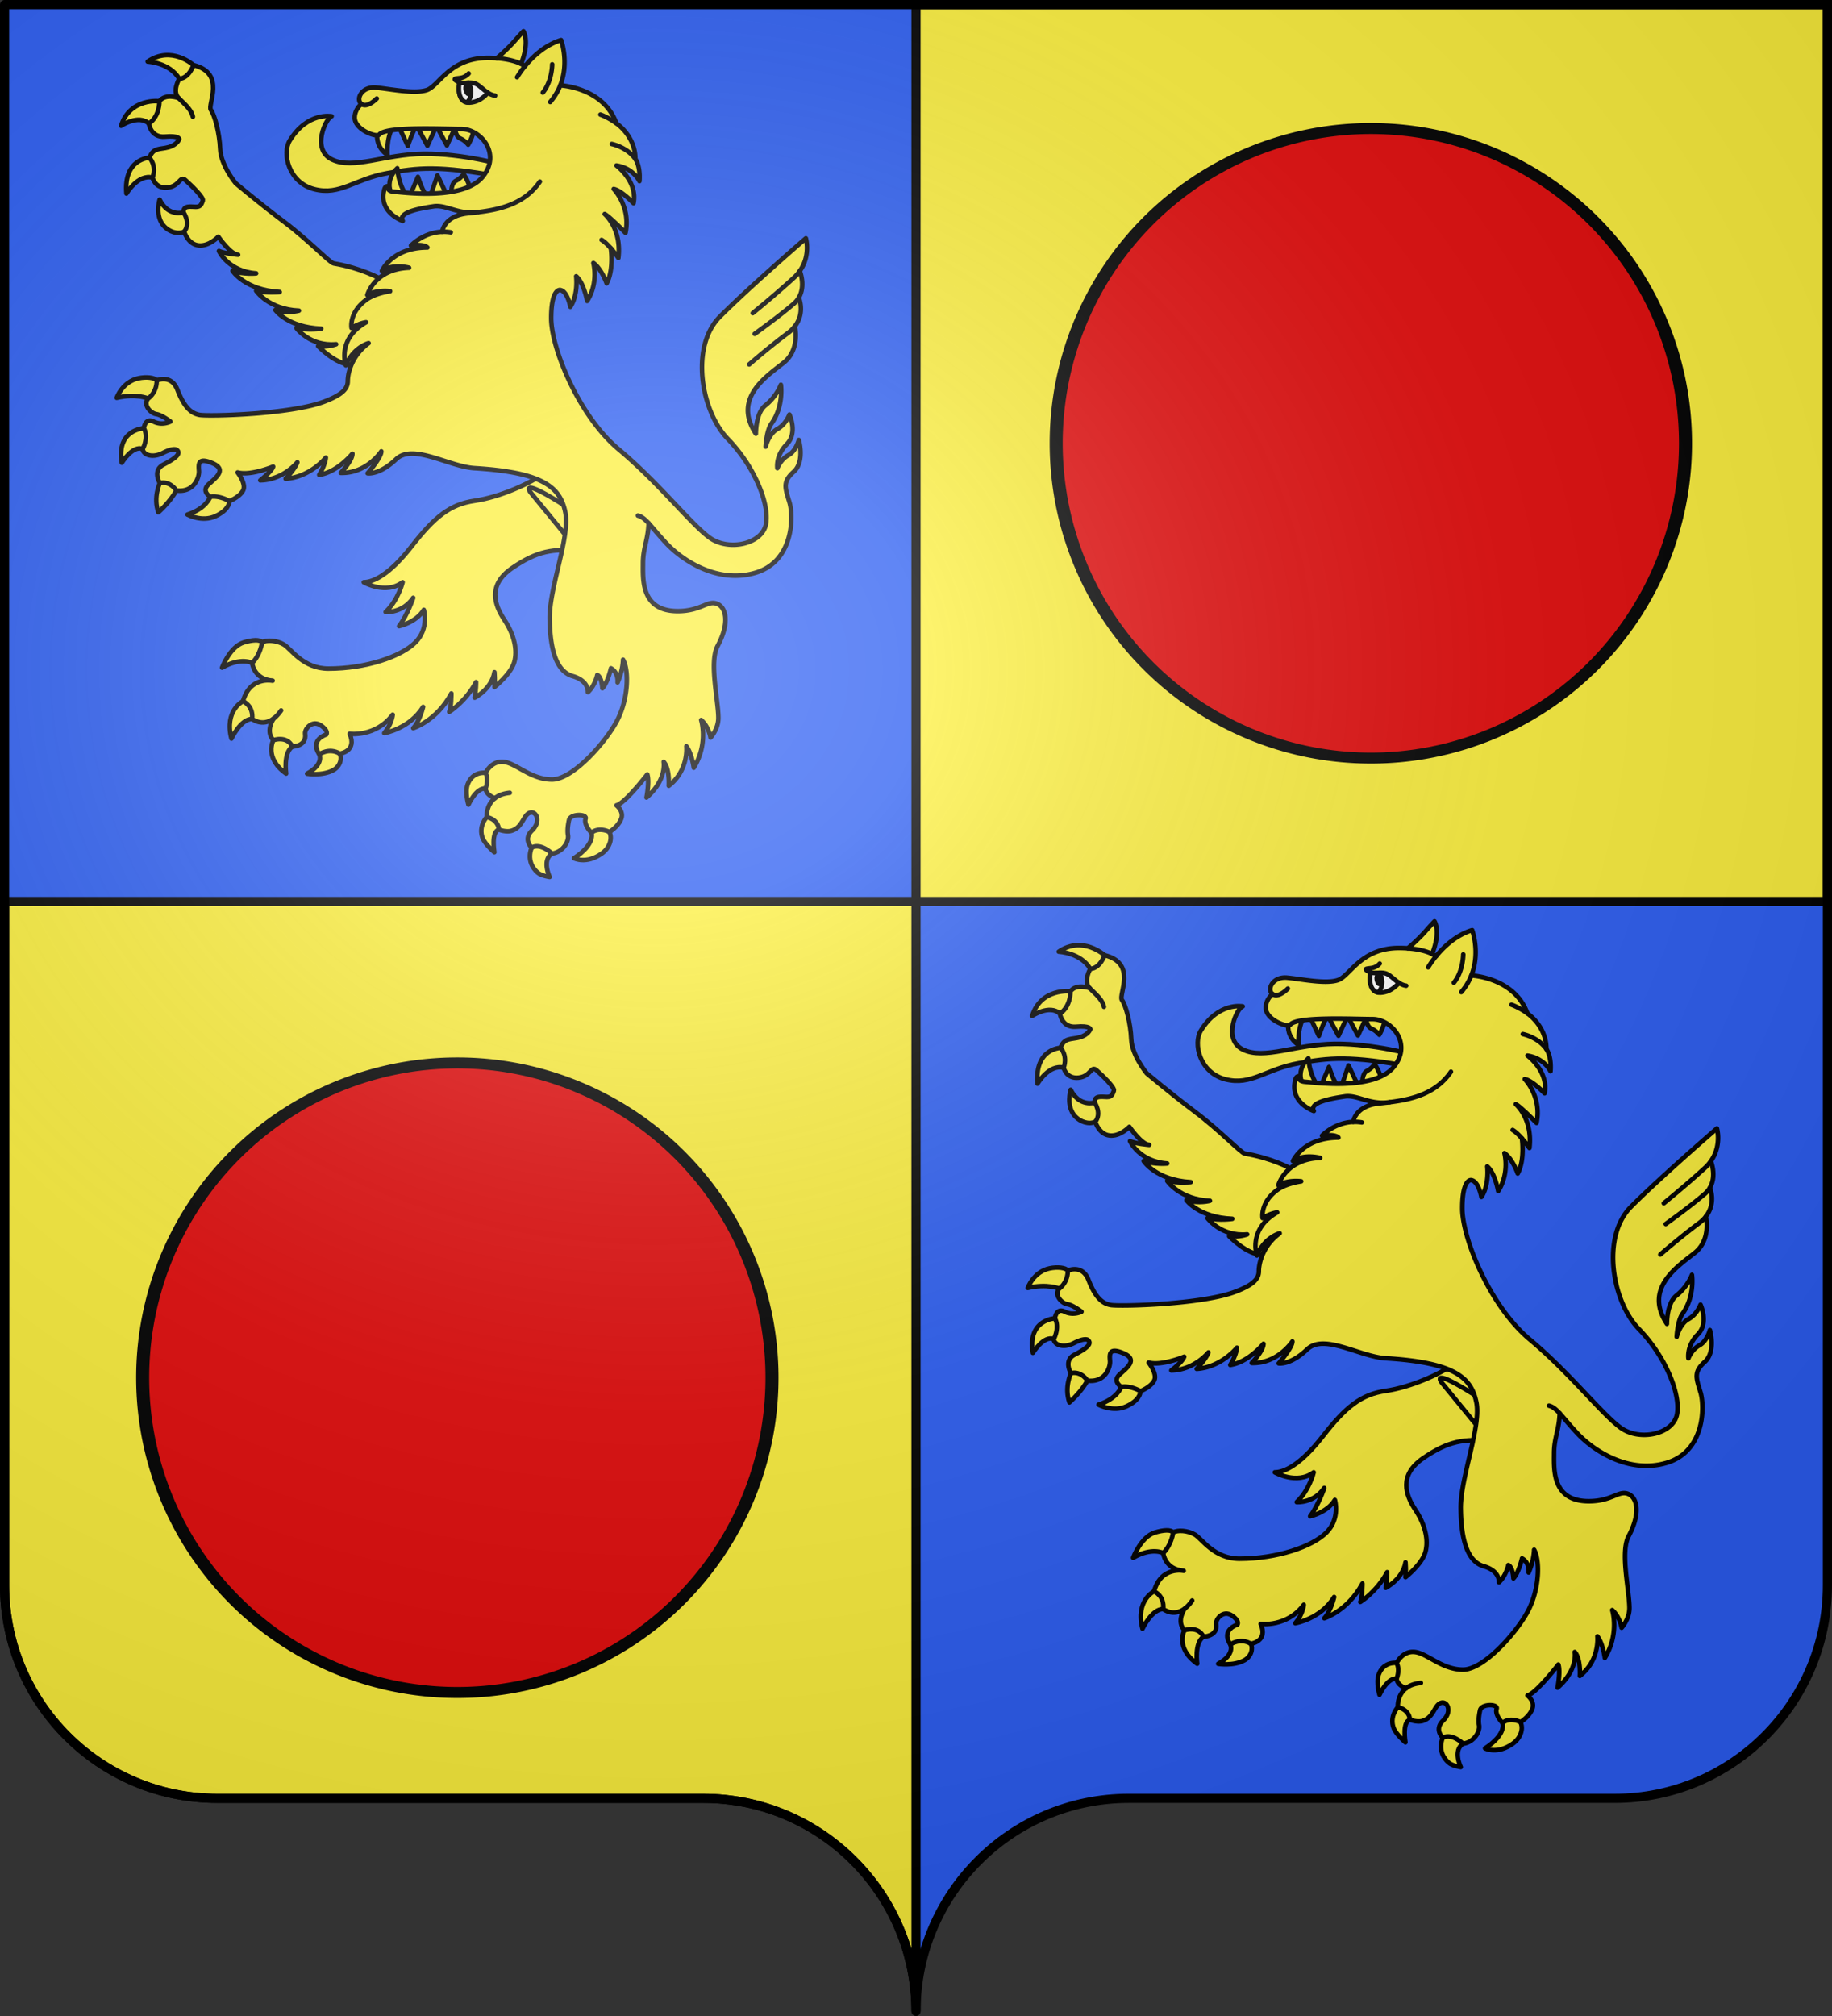 <svg xmlns="http://www.w3.org/2000/svg" xmlns:xlink="http://www.w3.org/1999/xlink" width="600" height="660" version="1.0"><rect width="100%" height="100%" fill="#333333" stroke="none"/><desc>Flag of Canton of Valais (Wallis)</desc><defs><radialGradient xlink:href="#a" id="c" cx="285.186" cy="200.448" r="300" fx="285.186" fy="200.448" gradientTransform="matrix(1.551 0 0 1.35 -227.894 -51.264)" gradientUnits="userSpaceOnUse"/><linearGradient id="a"><stop offset="0" style="stop-color:white;stop-opacity:.314"/><stop offset=".19" style="stop-color:white;stop-opacity:.251"/><stop offset=".6" style="stop-color:#6b6b6b;stop-opacity:.125"/><stop offset="1" style="stop-color:black;stop-opacity:.125"/></linearGradient></defs><g style="opacity:1;display:inline"><path d="M300 658.5c0-38.504 31.203-69.754 69.65-69.754h159.2c38.447 0 69.65-31.25 69.65-69.753V1.5H1.5v517.493c0 38.504 31.203 69.753 69.65 69.753h159.2c38.447 0 69.65 31.25 69.65 69.754" style="fill:#2b5df2;fill-opacity:1;fill-rule:nonzero;stroke:none;stroke-width:3;stroke-linecap:round;stroke-linejoin:round;stroke-miterlimit:4;stroke-dasharray:none;stroke-dashoffset:0;stroke-opacity:1;display:inline"/><path d="M598.5 1.5v293.625H300V1.5zM300 295.125V658.5c0-38.504-31.21-69.75-69.656-69.75H71.156C32.71 588.75 1.5 557.504 1.5 519V295.125z" style="opacity:1;fill:#fcef3c;fill-opacity:1;fill-rule:nonzero;stroke:#000;stroke-width:3;stroke-linecap:butt;stroke-linejoin:miter;marker:none;marker-start:none;marker-mid:none;marker-end:none;stroke-miterlimit:4;stroke-dasharray:none;stroke-dashoffset:0;stroke-opacity:1;visibility:visible;display:inline;overflow:visible"/></g><g style="display:inline"><g style="opacity:1;display:inline"><path d="M0 0h600v660H0z" style="opacity:1;fill:none;fill-opacity:1;fill-rule:nonzero;stroke:none;stroke-width:7.56;stroke-linecap:round;stroke-linejoin:round;stroke-miterlimit:4;stroke-dasharray:none;stroke-opacity:1;display:inline" transform="matrix(.152 0 0 .152 396.316 484.316)"/></g><g style="opacity:1;display:inline"><path d="M0 0h600v660H0z" style="opacity:1;fill:none;fill-opacity:1;fill-rule:nonzero;stroke:none;stroke-width:7.56;stroke-linecap:round;stroke-linejoin:round;stroke-miterlimit:4;stroke-dasharray:none;stroke-opacity:1;display:inline" transform="matrix(.152 0 0 .152 319.123 297.193)"/></g><path d="M256.667 230.614a72.368 85.877 0 1 1-144.737 0 72.368 85.877 0 1 1 144.737 0z" style="opacity:1;fill:#e20909;fill-opacity:1;fill-rule:nonzero;stroke:#000;stroke-width:3;stroke-linecap:butt;stroke-linejoin:miter;marker:none;marker-start:none;marker-mid:none;marker-end:none;stroke-miterlimit:4;stroke-dasharray:none;stroke-dashoffset:0;stroke-opacity:1;visibility:visible;display:inline;overflow:visible" transform="matrix(-1.424 0 0 1.2 711.407 -131.605)"/><path d="M256.667 230.614a72.368 85.877 0 1 1-144.737 0 72.368 85.877 0 1 1 144.737 0z" style="opacity:1;fill:#e20909;fill-opacity:1;fill-rule:nonzero;stroke:#000;stroke-width:3;stroke-linecap:butt;stroke-linejoin:miter;marker:none;marker-start:none;marker-mid:none;marker-end:none;stroke-miterlimit:4;stroke-dasharray:none;stroke-dashoffset:0;stroke-opacity:1;visibility:visible;display:inline;overflow:visible" transform="matrix(-1.424 0 0 1.2 412.223 174.299)"/><g style="fill:#fcef3c;fill-opacity:1;stroke:#000;stroke-width:3.369;stroke-miterlimit:4;stroke-dasharray:none;stroke-opacity:1;display:inline"><g style="opacity:1;fill:#fcef3c;fill-opacity:1;stroke:#000;stroke-width:3.369;stroke-miterlimit:4;stroke-dasharray:none;stroke-opacity:1"><path d="M135.44 557.27s-13.964 6.774-8.544 27.632c0 0 6.808-14.546 15.35-14.546 8.54 0 4.523-8.775 4.523-8.775l-5.256-6.406zM119.948 532.47s5.813-15.597 16.138-18.673c6.268-1.867 11.903-2.34 13.487.03s2.384 5.305 2.384 5.305l-4.668 10.802-5.045-.928c.001 0-8.292-4.539-22.296 3.463M191.969 596.526s3.849 7.21-9 14.287c0 0 11.172 1.862 19.323-2.55 5.322-2.88 6.65-8.738 4.855-12.26-1.795-3.52-4.855-4.81-4.855-4.81l-9.34.967zM167.427 610.76s-2.284-15.324 4.652-19.99l1.35-8.285-10.27-3.2-4.934 2.801-.278 3.973c0-.001-7.058 13.097 9.48 24.7" style="fill:#fcef3c;fill-opacity:1;stroke:#000;stroke-width:3.369;stroke-linecap:round;stroke-linejoin:round;stroke-miterlimit:4;stroke-dasharray:none;stroke-opacity:1" transform="matrix(.442 0 0 .443 19.709 -17.304)"/><path d="M358.414 388.733c-10.368 7.845-32.976 17.796-51.296 20.412-18.319 2.616-29.833 12.039-46.583 33.498-16.75 21.46-28.787 26.695-35.592 26.695 0 0 16.226 9.42 28.788 0 0 0-3.14 13.085-12.562 21.983 0 0 12.562 1.047 20.414-10.468 0 0-4.188 12.56-10.47 20.935 0 0 12.564-2.617 18.32-12.038 0 0 4.187 13.608-6.28 24.077s-36.635 19.366-64.38 19.366c-18.843 0-27.74-14.656-32.975-17.796s-13.085-3.665-16.225-1.571c0 0-1.047 8.897-7.328 15.179 0 0 1.047 12.04 15.18 13.086 0 0-16.75-3.665-21.984 15.179 0 0 7.852 3.141 6.804 13.086 0 0 7.47 6.046 15.958-.334 0 0-6.538 9.23-.257 16.036 0 0 9.945-3.664 14.133 4.711 0 0 10.753-.094 9.421-9.421-.523-3.664 5.233-10.467 11.515-6.28s4.188 6.803 4.188 6.803-12.561 3.664-5.234 14.656c0 0 7.327-5.235 15.179-.523 0 0 13.085-1.571 7.327-14.656 0 0 19.367 2.617 31.929-14.133 0 0-.525 6.804-6.281 13.61 0 0 18.843-3.14 28.788-19.366 0 0-2.617 10.99-7.327 15.702 0 0 17.272-5.233 28.264-25.647 0 0 0 10.467-1.57 13.608 0 0 12.039-7.327 19.89-21.983 0 0 0 6.281-1.047 11.516 0 0 12.561-6.281 14.655-18.843 0 0 .524 7.329 0 10.992 0 0 12.038-9.422 14.656-18.32 2.618-8.896 0-20.413-7.327-31.403-7.327-10.991-12.56-25.646 5.759-38.209s30.358-14.657 50.248-12.563-7.332-72.232-26.698-57.576" style="fill:#fcef3c;fill-opacity:1;stroke:#000;stroke-width:3.369;stroke-linecap:round;stroke-linejoin:round;stroke-miterlimit:4;stroke-dasharray:none;stroke-opacity:1" transform="matrix(.442 0 0 .443 19.709 -17.304)"/><path d="m377.255 437.932-28.788-35.069s-10.047-12.927 28.788 12.039c7.329 4.71 0 23.03 0 23.03M98.788 87.181s-16.231-14.741-33.946-2.62c0 0 16.259.688 23.379 12.728l4.28 3.432 5.904-4.662 2.487-4.663zM78.412 116.365l-4.893-2.536s-21.837-2.582-28.377 18.176c0 0 12.98-8.675 20.566-1.636s9.292.498 9.292.498l4.265-8.53zM66.167 155.637s-19.274.488-17.072 26.47c0 0 8.58-14.63 19.37-11.769s4.85-7.828 4.85-7.828l-3.082-7.486zM91.436 196.067s-11.246 3.555-17.746-9.444c0 0-3.893 12.435 3.647 19.975 3.487 3.487 9.327 5.932 14.559 3.712s6.685-7.834 6.685-7.834l-2.22-5.548z" style="fill:#fcef3c;fill-opacity:1;stroke:#000;stroke-width:3.369;stroke-linecap:round;stroke-linejoin:round;stroke-miterlimit:4;stroke-dasharray:none;stroke-opacity:1" transform="matrix(.442 0 0 .443 19.709 -17.304)"/><path d="M236.619 244.768s-13.55-7.62-34-11.026c-2.756-.46-18.377-17-36.754-30.782-18.377-13.784-35.836-28.485-35.836-28.485s-11.026-13.324-11.485-25.27c-.46-11.944-4.136-25.268-6.892-28.943s11.486-27.107-12.864-33.08c0 0-3.216 9.649-10.567 10.108 0 0-5.513 9.189-.46 14.242 0 0-9.648-3.676-14.242 2.298 0 0 .46 11.026-7.811 16.54 0 0 1.377 10.567 11.945 9.648s10.568 1.838 10.568 1.838-1.377 4.134-7.81 5.973c-6.434 1.838-11.488 0-14.244 7.81 0 0 5.515 5.513 2.298 14.703 0 0 1.837 8.27 11.026 7.35 9.19-.918 9.188-9.189 13.324-5.512 4.136 3.676 13.783 12.864 12.864 15.162s-1.378 4.594-5.053 4.594-9.648-1.379-9.188 4.134c0 0 5.513 7.81.46 14.243 0 0 2.755 9.188 10.566 10.107 7.81.92 14.702-6.432 14.702-6.432s9.19 13.324 14.703 13.324c0 0-10.567-.92-14.242-2.757 0 0 6.891 15.162 27.565 16.54 0 0-9.188.92-17.458-1.838 0 0 9.188 14.242 34.917 15.62 0 0-9.19.92-17.459-.919 0 0 9.19 13.782 31.701 14.701 0 0-8.27 2.298-17.459-.46 0 0 9.19 12.865 33.999 13.784 0 0-9.188 1.379-18.378-.46 0 0 10.108 13.784 29.404 11.946 0 0-5.973 2.298-13.324 1.379 0 0 13.147 13.889 24.771 13.708l37.107-3.025 17.48-60.036z" style="fill:#fcef3c;fill-opacity:1;stroke:#000;stroke-width:3.369;stroke-linecap:round;stroke-linejoin:round;stroke-miterlimit:4;stroke-dasharray:none;stroke-opacity:1" transform="matrix(.442 0 0 .443 19.709 -17.304)"/><path d="M329.338 161.229s-30.754-8.831-59.984-8.527c-29.231.305-52.068 11.876-67.902 4.263s-4.263-31.058-.305-31.971c0 0-17.902-3.5-31.059 17.964-5.785 9.44-.956 31.047 18.27 35.93 19.182 4.872 29.84-7.611 54.199-11.875 22.295-3.9 37.147-6.09 85.867 3.045z" style="fill:#fcef3c;fill-opacity:1;stroke:#000;stroke-width:3.369;stroke-linecap:round;stroke-linejoin:round;stroke-miterlimit:4;stroke-dasharray:none;stroke-opacity:1" transform="matrix(.442 0 0 .443 19.709 -17.304)"/><path d="M234.87 139.703s-.852 7.95 7.667 13.912c0 0-1.136-11.64 3.975-21.01 0 0-11.642-1.988-11.642 7.098M244.203 178.258s-1.975-7.748 5.607-14.862c0 0 .534 11.684 6.926 20.232 0-.001-11.241 3.623-12.533-5.37M250.486 131.752l7.099 15.048s4.543-13.628 7.666-16.184zM292.399 132.906s.284 6.915 3.975 8.45c3.691 1.536 5.963 4.61 5.963 4.61s5.111-8.708 3.692-12.549l-13.061-.511M259.12 183.78l5.973-14.017s3.876 12.28 7.149 14.64z" style="fill:#fcef3c;fill-opacity:1;stroke:#000;stroke-width:3.369;stroke-linecap:round;stroke-linejoin:round;stroke-miterlimit:4;stroke-dasharray:none;stroke-opacity:1" transform="matrix(.442 0 0 .443 19.709 -17.304)"/><path d="m196.935 63.234 6.74 12.481 5.991-12.98zM209.623 63.063l6.74 12.481 5.991-12.981zM205.233 109.493l4.993-14.478 6.74 14.229z" style="fill:#fcef3c;fill-opacity:1;stroke:#000;stroke-width:2.962;stroke-linecap:round;stroke-linejoin:round;stroke-miterlimit:4;stroke-dasharray:none;stroke-opacity:1" transform="matrix(.503 0 0 .504 37.535 9.526)"/><path d="M289.784 181.323s-.136-6.919 3.456-8.676 5.67-4.962 5.67-4.962 5.631 8.381 4.447 12.3l-13.005 1.304M65.188 333.555s-8.822-3.862-23.293-.493c0 0 4.188-11.975 16.256-14.472 5.748-1.188 11.818-.528 13.404 1.653s3.248 7.665 3.248 7.665l-4.758 7.533zM62.004 355.55s-20.529.886-16.345 25.485c0 0 8.114-13.16 15.476-10.147 7.364 3.013 6.612-4.58 6.612-4.58l-.836-9.204zM73.87 396.065s-5.073 10.4-1.128 21.61c0 0 8.97-7.91 13.283-16.112 4.326-8.227.136-5.755.136-5.755l-7.266-4.152zM111.202 406.193s-2.772 8.604-16.894 13.156c0 0 10.773 5.868 20.919 1.113 5.718-2.68 9.823-6.365 10.155-11.086l-1.48-5.728-7.248-2.215-5.637.604zM315.221 610.213s-9.556-1.454-13.26 8.422c-2.234 5.959.559 15.083.559 15.083s5.626-12.675 12.701-11.929 7.224-1.291 7.224-1.291l-2.42-7.822-.93-3.166zM316.09 642.914s-6.45 6.654-3.07 15.493c1.766 4.62 8.696 10.463 8.696 10.463s-2.633-15.065 3.345-16.696c5.979-1.63 3.449-6.27 3.449-6.27l-9.784-7.609zM349.37 665.488s-4.94 10.077 4.311 18.357c2.725 2.438 9.036 3.298 9.036 3.298s-6.064-12.252 1.701-17.315-3.423-9.221-3.423-9.221l-10.615.574zM393.647 654.491s3.385 8.166-12.914 18.818c0 0 8.951 4.738 20.535-3.466 6.16-4.363 8-11.31 5.69-15.93-2.31-4.622-5.049-5.631-5.049-5.631l-8.085 2.44z" style="fill:#fcef3c;fill-opacity:1;stroke:#000;stroke-width:3.369;stroke-linecap:round;stroke-linejoin:round;stroke-miterlimit:4;stroke-dasharray:none;stroke-opacity:1" transform="matrix(.442 0 0 .443 19.709 -17.304)"/><path d="M323.567 82.082s7.564-6.415 12.717-12.255 6.985-7.672 6.985-7.672 4.874 7.478-1.767 24.08a26 26 0 0 1 2.955 1.625c5.488-6.672 14.635-15.527 26.696-19.19 0 0 6.178 16.394-.607 33.488 0 0 31.93 1.322 41.55 28.005 6.894 5.042 14.109 14.278 14.109 26.428 2.52 3.656 3.527 10.157 3.017 16.347 0 0-4.322-9.542-17.056-11.567 0 0 15.866 11.662 12.683 27.868 0 0-8.921-9.348-14.71-10.506 0 0 12.797 12.984 8.745 32.373 0 0-11.638-11.826-15.4-13.852 0 0 12.73 10.708 10.127 32.412 0 0-2.444-3.564-5.581-7.13 0 0 2.397 15.811-3.101 25.94 0 0-3.763-10.708-9.839-15.048 0 0 4.053 14.469-4.629 28.07 0 0-2.315-13.312-8.103-18.232 0 0 1.736 13.313-4.34 22.573 0 0-2.026-11.576-7.525-12.444 0 0-6.657-1.447-6.657 20.836s20.548 72.347 50.066 96.946 52.96 54.693 67.139 65.113c14.18 10.42 39.357 4.92 41.962-10.128s-8.682-42.54-28.36-62.798c-19.68-20.258-28.071-68.007-5.788-90.29s63.666-57.88 63.666-57.88 3.738 12.532-4.498 24.181c0 0 4.5 10.747-.711 19.658 0 0 4.873 11.124-2.962 21.225 0 0 4.119 16.835-8.035 26.675s-38.488 26.044-20.835 52.67c0 0-.201-15.12 6.945-20.837 8.682-6.945 11.577-15.337 11.577-15.337s2.359 15.764-6.945 28.65c-3.763 5.209-4.34 17.073-4.34 17.073s2.314-9.55 8.681-13.022c6.367-3.473 8.972-10.708 8.972-10.708s6.367 13.601-2.026 21.993-6.945 17.654-6.945 17.654 2.315-6.367 8.103-9.55c5.789-3.182 7.813-11.286 7.813-11.286s4.63 15.916-3.762 23.44-6.498 11.719-3.183 22.573c3.183 10.418 3.183 43.699-25.178 52.09-28.36 8.393-54.695-9.55-66.27-21.994-5.987-6.434-9.805-11.244-12.9-14.588-.412 12.273-4.175 18.06-4.175 29.637 0 11.575-1.737 35.305 25.756 35.305 17.075 0 21.996-8.104 28.94-5.5 6.944 2.605 9.725 14.208.579 31.256-6.367 11.865.579 40.225.579 53.247 0 8.102-5.789 14.47-5.789 14.47s-1.159-7.813-6.945-13.023c0 0 5.498 17.364-5.498 35.306 0 0-1.446-10.709-5.499-15.917 0 0 2.026 17.653-13.022 29.228 0 0 .87-12.442-3.763-17.653 0 0 2.606 13.022-12.732 26.334 0 0 2.316-11.576.58-17.074 0 0-16.498 21.414-22.864 22.862 0 0 5.788 4.34 3.473 10.13-2.314 5.788-8.682 9.549-8.682 9.549s-7.522-4.052-13.31.579c0 0-5.876-5.817-4.341-10.419 1.158-3.472-10.304-3.866-12.156.58 0 0-1.734 6.656-.868 11.576.867 4.92-4.051 12.732-11.865 13.601 0 0-8.393-8.103-15.049-4.34 0 0-6.655-6.079.29-12.734s3.183-14.76-1.736-13.022c-4.92 1.738-5.236 10.923-13.602 13.312-4.051 1.158-9.26-.869-9.26-.869s0-7.235-8.971-9.26c0 0-.772-8.631 6.01-13.97 0 0-6.59-2.237-6.88-7.156 0 0 2.605-6.366 0-11.576 0 0 4.341-9.26 13.602-8.103s19.969 13.023 35.596 13.023 40.225-28.07 48.328-43.698 8.972-36.463 4.34-44.856c0 0-.001 7.524-4.053 16.785 0 0 .87-7.235-4.919-10.418 0 0-2.316 10.418-6.367 14.76 0 0-.29-8.104-3.763-9.84 0 0-1.445 7.526-6.944 12.734 0 0 .87-8.392-11.286-11.866s-16.787-19.68-17.075-42.54c-.29-22.862 15.338-60.774 11.576-78.716s-15.584-29.287-67.137-32.411c-19.1-1.158-45.725-18.52-58.168-6.656-12.444 11.864-21.126 10.419-21.126 10.419s10.129-11.576 10.129-16.206c0 0-10.708 16.494-30.096 15.915 0 0 8.682-8.97 8.682-14.18 0 0-10.997 13.603-24.598 15.627 0 0 4.34-6.945 4.92-12.733 0 0-11.576 14.47-29.808 15.627 0 0 6.945-7.234 8.682-12.155 0 0-10.418 13.022-27.492 13.312 0 0 8.392-6.369 9.55-10.13 0 0-16.785 6.945-26.335 4.341 0 0 6.656 8.393 4.052 13.313s-10.13 7.813-10.13 7.813-7.233-4.34-14.18-3.183c0 0-6.946-4.052-1.157-9.262s13.601-10.995 2.604-15.626c-10.996-4.63-10.128 1.157-9.838 5.787s-3.473 16.206-16.785 14.47c0 0-4.34-7.233-12.155-5.498 0 0-5.787-9.26 2.605-13.6 8.392-4.341 13.601-8.104 9.839-10.998 0 0-2.315-1.735-10.13 2.316-7.813 4.052-14.758 1.447-15.047-2.893 0 0 4.63-8.393.868-15.339 0 0 .869-8.103 7.235-4.919s12.443 0 12.443 0-6.367-4.92-10.419-5.498c-4.051-.58-10.128-6.656-6.077-11.576 0 0 6.367-4.051 6.367-13.312 0 0 10.708-4.92 15.337 6.945 4.63 11.864 9.55 17.364 16.495 18.52 6.946 1.157 67.508-.368 92.316-9.838 11.3-4.313 17.388-8.529 17.388-15.083s3.277-19.2 15.452-28.097c0 0-11.238 2.81-16.858 16.389 0 0-7.024-19.199 14.984-31.842 0 0-4.682.467-10.77 4.214 0 0-2.093-11.55 11.238-21.072 6.556-4.683 17.325-6.088 17.325-6.088s-9.365-1.404-16.858 2.81c0 0 5.152-19.199 30.907-20.136 0 0-11.708-3.278-20.136 2.34 0 0 7.492-17.324 33.715-17.324 0 0-1.873-2.81-12.175-1.405 0 0 8.963-9.68 23.125-10.218 0 0 1.225-11.79 19.02-13.663 2.572-.271 5.242-.552 7.967-.892-14.523 2.296-23.888-5.665-33.253-4.26s-26.69 4.215-22.945 10.77c0 0-18.478-6.267-13.58-23.412.936-3.278 3.278-1.874 3.278-1.874s-2.342 3.278 4.214 3.746 50.573 6.556 65.09-10.77c14.517-17.327-1.404-35.59-15.452-35.59s-56.019-2.156-60.969 4.097c-1.863 2.353-18.17-3.531-18.17-12.526 0-5.49 3.851-9.191 4.988-10.084-4.394-3.295 0-13.182 10.984-12.083s28.192 4.76 37.346 1.83 16.844-23.8 45.403-23.8c2.363.004 4.56.086 6.606.235" style="fill:#fcef3c;fill-opacity:1;stroke:#000;stroke-width:3.369;stroke-linecap:round;stroke-linejoin:round;stroke-miterlimit:4;stroke-dasharray:none;stroke-opacity:1" transform="matrix(.442 0 0 .443 19.709 -17.304)"/><path d="M323.567 82.082c8.254.6 14.012 2.296 17.935 4.153M234.58 111.876s-6.956 7.322-11.35 4.027M364.562 86.611s0 12.45-6.957 20.87M338.566 96.131s2.048-3.6 5.89-8.27M400.3 123.75s5.718 1.97 11.795 6.414M408.03 222.54c-2.15-2.445-4.625-4.89-6.861-6.184M548.023 239.378a31.5 31.5 0 0 1-4.473 5.047c-13.891 12.734-30.386 26.045-30.386 26.045M547.312 259.035a17.8 17.8 0 0 1-3.762 4.49c-10.707 9.261-28.94 22.283-28.94 22.283M544.351 280.259c-1.323 1.706-3.008 3.381-5.141 4.97-14.76 10.997-28.65 23.152-28.65 23.152M436.022 425.754c-2.888-3.124-5.143-4.97-7.938-5.668M322.1 628.945c2.512-1.977 6.059-3.504 11.064-3.972M283.043 210.36a33 33 0 0 1 6.376.384M310.03 195.805c16.129-2.01 34.198-6.098 45.415-22.522M370.545 102.158c-1.637 4.126-4.03 8.294-7.448 12.28M408.693 145.455s11.429 2.314 17.512 11.137M87.761 111.531c5.054 5.054 9.189 8.27 10.567 13.783M158.203 570.022c1.809-1.359 3.663-3.282 5.5-5.947M316.887 107.57c1.618 1.046 3.386 1.87 5.368 2.154M302.676 93.372s-1.722 2.152-4.734 3.012c-2.918.834-7.346.343-4.734 2.152.974.676 1.904 1.115 2.802 1.394" style="fill:#fcef3c;fill-opacity:1;stroke:#000;stroke-width:3.369;stroke-linecap:round;stroke-linejoin:round;stroke-miterlimit:4;stroke-dasharray:none;stroke-opacity:1" transform="matrix(.442 0 0 .443 19.709 -17.304)"/><path d="M296.013 99.93c4.255 1.324 7.816-.945 12.257 1.188 2.634 1.265 5.317 4.319 8.617 6.451 0 0-4.958 6.887-13.565 7.319-8.607.43-8.587-11.129-7.31-14.958" style="fill:#fff;fill-opacity:1;stroke:#000;stroke-width:3.369;stroke-linecap:round;stroke-linejoin:round;stroke-miterlimit:4;stroke-dasharray:none;stroke-opacity:1" transform="matrix(.442 0 0 .443 19.709 -17.304)"/><path d="M302.193 100.214c-2.019.133-4.01.392-6.182-.284-1.165 3.495-1.28 13.422 5.25 14.804 1.901-1.37 3.219-4.29 3.219-7.683 0-2.805-.901-5.286-2.287-6.837zm.222 8.167c-.569.168-1.362-.979-1.77-2.56-.411-1.58-.282-2.997.287-3.162.57-.166 1.361.98 1.772 2.562.41 1.578.281 2.996-.289 3.16z" style="fill:#fff;fill-opacity:1;stroke:#000;stroke-width:3.369;stroke-miterlimit:4;stroke-dasharray:none;stroke-opacity:1" transform="matrix(.442 0 0 .443 19.709 -17.304)"/></g></g><g style="fill:#fcef3c;fill-opacity:1;stroke:#000;stroke-width:3.369;stroke-miterlimit:4;stroke-dasharray:none;stroke-opacity:1;display:inline"><g style="opacity:1;fill:#fcef3c;fill-opacity:1;stroke:#000;stroke-width:3.369;stroke-miterlimit:4;stroke-dasharray:none;stroke-opacity:1"><path d="M135.44 557.27s-13.964 6.774-8.544 27.632c0 0 6.808-14.546 15.35-14.546 8.54 0 4.523-8.775 4.523-8.775l-5.256-6.406zM119.948 532.47s5.813-15.597 16.138-18.673c6.268-1.867 11.903-2.34 13.487.03s2.384 5.305 2.384 5.305l-4.668 10.802-5.045-.928c.001 0-8.292-4.539-22.296 3.463M191.969 596.526s3.849 7.21-9 14.287c0 0 11.172 1.862 19.323-2.55 5.322-2.88 6.65-8.738 4.855-12.26-1.795-3.52-4.855-4.81-4.855-4.81l-9.34.967zM167.427 610.76s-2.284-15.324 4.652-19.99l1.35-8.285-10.27-3.2-4.934 2.801-.278 3.973c0-.001-7.058 13.097 9.48 24.7" style="fill:#fcef3c;fill-opacity:1;stroke:#000;stroke-width:3.369;stroke-linecap:round;stroke-linejoin:round;stroke-miterlimit:4;stroke-dasharray:none;stroke-opacity:1" transform="matrix(.442 0 0 .443 318.094 274.099)"/><path d="M358.414 388.733c-10.368 7.845-32.976 17.796-51.296 20.412-18.319 2.616-29.833 12.039-46.583 33.498-16.75 21.46-28.787 26.695-35.592 26.695 0 0 16.226 9.42 28.788 0 0 0-3.14 13.085-12.562 21.983 0 0 12.562 1.047 20.414-10.468 0 0-4.188 12.56-10.47 20.935 0 0 12.564-2.617 18.32-12.038 0 0 4.187 13.608-6.28 24.077s-36.635 19.366-64.38 19.366c-18.843 0-27.74-14.656-32.975-17.796s-13.085-3.665-16.225-1.571c0 0-1.047 8.897-7.328 15.179 0 0 1.047 12.04 15.18 13.086 0 0-16.75-3.665-21.984 15.179 0 0 7.852 3.141 6.804 13.086 0 0 7.47 6.046 15.958-.334 0 0-6.538 9.23-.257 16.036 0 0 9.945-3.664 14.133 4.711 0 0 10.753-.094 9.421-9.421-.523-3.664 5.233-10.467 11.515-6.28s4.188 6.803 4.188 6.803-12.561 3.664-5.234 14.656c0 0 7.327-5.235 15.179-.523 0 0 13.085-1.571 7.327-14.656 0 0 19.367 2.617 31.929-14.133 0 0-.525 6.804-6.281 13.61 0 0 18.843-3.14 28.788-19.366 0 0-2.617 10.99-7.327 15.702 0 0 17.272-5.233 28.264-25.647 0 0 0 10.467-1.57 13.608 0 0 12.039-7.327 19.89-21.983 0 0 0 6.281-1.047 11.516 0 0 12.561-6.281 14.655-18.843 0 0 .524 7.329 0 10.992 0 0 12.038-9.422 14.656-18.32 2.618-8.896 0-20.413-7.327-31.403-7.327-10.991-12.56-25.646 5.759-38.209s30.358-14.657 50.248-12.563-7.332-72.232-26.698-57.576" style="fill:#fcef3c;fill-opacity:1;stroke:#000;stroke-width:3.369;stroke-linecap:round;stroke-linejoin:round;stroke-miterlimit:4;stroke-dasharray:none;stroke-opacity:1" transform="matrix(.442 0 0 .443 318.094 274.099)"/><path d="m377.255 437.932-28.788-35.069s-10.047-12.927 28.788 12.039c7.329 4.71 0 23.03 0 23.03M98.788 87.181s-16.231-14.741-33.946-2.62c0 0 16.259.688 23.379 12.728l4.28 3.432 5.904-4.662 2.487-4.663zM78.412 116.365l-4.893-2.536s-21.837-2.582-28.377 18.176c0 0 12.98-8.675 20.566-1.636s9.292.498 9.292.498l4.265-8.53zM66.167 155.637s-19.274.488-17.072 26.47c0 0 8.58-14.63 19.37-11.769s4.85-7.828 4.85-7.828l-3.082-7.486zM91.436 196.067s-11.246 3.555-17.746-9.444c0 0-3.893 12.435 3.647 19.975 3.487 3.487 9.327 5.932 14.559 3.712s6.685-7.834 6.685-7.834l-2.22-5.548z" style="fill:#fcef3c;fill-opacity:1;stroke:#000;stroke-width:3.369;stroke-linecap:round;stroke-linejoin:round;stroke-miterlimit:4;stroke-dasharray:none;stroke-opacity:1" transform="matrix(.442 0 0 .443 318.094 274.099)"/><path d="M236.619 244.768s-13.55-7.62-34-11.026c-2.756-.46-18.377-17-36.754-30.782-18.377-13.784-35.836-28.485-35.836-28.485s-11.026-13.324-11.485-25.27c-.46-11.944-4.136-25.268-6.892-28.943s11.486-27.107-12.864-33.08c0 0-3.216 9.649-10.567 10.108 0 0-5.513 9.189-.46 14.242 0 0-9.648-3.676-14.242 2.298 0 0 .46 11.026-7.811 16.54 0 0 1.377 10.567 11.945 9.648s10.568 1.838 10.568 1.838-1.377 4.134-7.81 5.973c-6.434 1.838-11.488 0-14.244 7.81 0 0 5.515 5.513 2.298 14.703 0 0 1.837 8.27 11.026 7.35 9.19-.918 9.188-9.189 13.324-5.512 4.136 3.676 13.783 12.864 12.864 15.162s-1.378 4.594-5.053 4.594-9.648-1.379-9.188 4.134c0 0 5.513 7.81.46 14.243 0 0 2.755 9.188 10.566 10.107 7.81.92 14.702-6.432 14.702-6.432s9.19 13.324 14.703 13.324c0 0-10.567-.92-14.242-2.757 0 0 6.891 15.162 27.565 16.54 0 0-9.188.92-17.458-1.838 0 0 9.188 14.242 34.917 15.62 0 0-9.19.92-17.459-.919 0 0 9.19 13.782 31.701 14.701 0 0-8.27 2.298-17.459-.46 0 0 9.19 12.865 33.999 13.784 0 0-9.188 1.379-18.378-.46 0 0 10.108 13.784 29.404 11.946 0 0-5.973 2.298-13.324 1.379 0 0 13.147 13.889 24.771 13.708l37.107-3.025 17.48-60.036z" style="fill:#fcef3c;fill-opacity:1;stroke:#000;stroke-width:3.369;stroke-linecap:round;stroke-linejoin:round;stroke-miterlimit:4;stroke-dasharray:none;stroke-opacity:1" transform="matrix(.442 0 0 .443 318.094 274.099)"/><path d="M329.338 161.229s-30.754-8.831-59.984-8.527c-29.231.305-52.068 11.876-67.902 4.263s-4.263-31.058-.305-31.971c0 0-17.902-3.5-31.059 17.964-5.785 9.44-.956 31.047 18.27 35.93 19.182 4.872 29.84-7.611 54.199-11.875 22.295-3.9 37.147-6.09 85.867 3.045z" style="fill:#fcef3c;fill-opacity:1;stroke:#000;stroke-width:3.369;stroke-linecap:round;stroke-linejoin:round;stroke-miterlimit:4;stroke-dasharray:none;stroke-opacity:1" transform="matrix(.442 0 0 .443 318.094 274.099)"/><path d="M234.87 139.703s-.852 7.95 7.667 13.912c0 0-1.136-11.64 3.975-21.01 0 0-11.642-1.988-11.642 7.098M244.203 178.258s-1.975-7.748 5.607-14.862c0 0 .534 11.684 6.926 20.232 0-.001-11.241 3.623-12.533-5.37M250.486 131.752l7.099 15.048s4.543-13.628 7.666-16.184zM292.399 132.906s.284 6.915 3.975 8.45c3.691 1.536 5.963 4.61 5.963 4.61s5.111-8.708 3.692-12.549l-13.061-.511M259.12 183.78l5.973-14.017s3.876 12.28 7.149 14.64z" style="fill:#fcef3c;fill-opacity:1;stroke:#000;stroke-width:3.369;stroke-linecap:round;stroke-linejoin:round;stroke-miterlimit:4;stroke-dasharray:none;stroke-opacity:1" transform="matrix(.442 0 0 .443 318.094 274.099)"/><path d="m196.935 63.234 6.74 12.481 5.991-12.98zM209.623 63.063l6.74 12.481 5.991-12.981zM205.233 109.493l4.993-14.478 6.74 14.229z" style="fill:#fcef3c;fill-opacity:1;stroke:#000;stroke-width:2.962;stroke-linecap:round;stroke-linejoin:round;stroke-miterlimit:4;stroke-dasharray:none;stroke-opacity:1" transform="matrix(.503 0 0 .504 335.92 300.93)"/><path d="M289.784 181.323s-.136-6.919 3.456-8.676 5.67-4.962 5.67-4.962 5.631 8.381 4.447 12.3l-13.005 1.304M65.188 333.555s-8.822-3.862-23.293-.493c0 0 4.188-11.975 16.256-14.472 5.748-1.188 11.818-.528 13.404 1.653s3.248 7.665 3.248 7.665l-4.758 7.533zM62.004 355.55s-20.529.886-16.345 25.485c0 0 8.114-13.16 15.476-10.147 7.364 3.013 6.612-4.58 6.612-4.58l-.836-9.204zM73.87 396.065s-5.073 10.4-1.128 21.61c0 0 8.97-7.91 13.283-16.112 4.326-8.227.136-5.755.136-5.755l-7.266-4.152zM111.202 406.193s-2.772 8.604-16.894 13.156c0 0 10.773 5.868 20.919 1.113 5.718-2.68 9.823-6.365 10.155-11.086l-1.48-5.728-7.248-2.215-5.637.604zM315.221 610.213s-9.556-1.454-13.26 8.422c-2.234 5.959.559 15.083.559 15.083s5.626-12.675 12.701-11.929 7.224-1.291 7.224-1.291l-2.42-7.822-.93-3.166zM316.09 642.914s-6.45 6.654-3.07 15.493c1.766 4.62 8.696 10.463 8.696 10.463s-2.633-15.065 3.345-16.696c5.979-1.63 3.449-6.27 3.449-6.27l-9.784-7.609zM349.37 665.488s-4.94 10.077 4.311 18.357c2.725 2.438 9.036 3.298 9.036 3.298s-6.064-12.252 1.701-17.315-3.423-9.221-3.423-9.221l-10.615.574zM393.647 654.491s3.385 8.166-12.914 18.818c0 0 8.951 4.738 20.535-3.466 6.16-4.363 8-11.31 5.69-15.93-2.31-4.622-5.049-5.631-5.049-5.631l-8.085 2.44z" style="fill:#fcef3c;fill-opacity:1;stroke:#000;stroke-width:3.369;stroke-linecap:round;stroke-linejoin:round;stroke-miterlimit:4;stroke-dasharray:none;stroke-opacity:1" transform="matrix(.442 0 0 .443 318.094 274.099)"/><path d="M323.567 82.082s7.564-6.415 12.717-12.255 6.985-7.672 6.985-7.672 4.874 7.478-1.767 24.08a26 26 0 0 1 2.955 1.625c5.488-6.672 14.635-15.527 26.696-19.19 0 0 6.178 16.394-.607 33.488 0 0 31.93 1.322 41.55 28.005 6.894 5.042 14.109 14.278 14.109 26.428 2.52 3.656 3.527 10.157 3.017 16.347 0 0-4.322-9.542-17.056-11.567 0 0 15.866 11.662 12.683 27.868 0 0-8.921-9.348-14.71-10.506 0 0 12.797 12.984 8.745 32.373 0 0-11.638-11.826-15.4-13.852 0 0 12.73 10.708 10.127 32.412 0 0-2.444-3.564-5.581-7.13 0 0 2.397 15.811-3.101 25.94 0 0-3.763-10.708-9.839-15.048 0 0 4.053 14.469-4.629 28.07 0 0-2.315-13.312-8.103-18.232 0 0 1.736 13.313-4.34 22.573 0 0-2.026-11.576-7.525-12.444 0 0-6.657-1.447-6.657 20.836s20.548 72.347 50.066 96.946 52.96 54.693 67.139 65.113c14.18 10.42 39.357 4.92 41.962-10.128s-8.682-42.54-28.36-62.798c-19.68-20.258-28.071-68.007-5.788-90.29s63.666-57.88 63.666-57.88 3.738 12.532-4.498 24.181c0 0 4.5 10.747-.711 19.658 0 0 4.873 11.124-2.962 21.225 0 0 4.119 16.835-8.035 26.675s-38.488 26.044-20.835 52.67c0 0-.201-15.12 6.945-20.837 8.682-6.945 11.577-15.337 11.577-15.337s2.359 15.764-6.945 28.65c-3.763 5.209-4.34 17.073-4.34 17.073s2.314-9.55 8.681-13.022c6.367-3.473 8.972-10.708 8.972-10.708s6.367 13.601-2.026 21.993-6.945 17.654-6.945 17.654 2.315-6.367 8.103-9.55c5.789-3.182 7.813-11.286 7.813-11.286s4.63 15.916-3.762 23.44-6.498 11.719-3.183 22.573c3.183 10.418 3.183 43.699-25.178 52.09-28.36 8.393-54.695-9.55-66.27-21.994-5.987-6.434-9.805-11.244-12.9-14.588-.412 12.273-4.175 18.06-4.175 29.637 0 11.575-1.737 35.305 25.756 35.305 17.075 0 21.996-8.104 28.94-5.5 6.944 2.605 9.725 14.208.579 31.256-6.367 11.865.579 40.225.579 53.247 0 8.102-5.789 14.47-5.789 14.47s-1.159-7.813-6.945-13.023c0 0 5.498 17.364-5.498 35.306 0 0-1.446-10.709-5.499-15.917 0 0 2.026 17.653-13.022 29.228 0 0 .87-12.442-3.763-17.653 0 0 2.606 13.022-12.732 26.334 0 0 2.316-11.576.58-17.074 0 0-16.498 21.414-22.864 22.862 0 0 5.788 4.34 3.473 10.13-2.314 5.788-8.682 9.549-8.682 9.549s-7.522-4.052-13.31.579c0 0-5.876-5.817-4.341-10.419 1.158-3.472-10.304-3.866-12.156.58 0 0-1.734 6.656-.868 11.576.867 4.92-4.051 12.732-11.865 13.601 0 0-8.393-8.103-15.049-4.34 0 0-6.655-6.079.29-12.734s3.183-14.76-1.736-13.022c-4.92 1.738-5.236 10.923-13.602 13.312-4.051 1.158-9.26-.869-9.26-.869s0-7.235-8.971-9.26c0 0-.772-8.631 6.01-13.97 0 0-6.59-2.237-6.88-7.156 0 0 2.605-6.366 0-11.576 0 0 4.341-9.26 13.602-8.103s19.969 13.023 35.596 13.023 40.225-28.07 48.328-43.698 8.972-36.463 4.34-44.856c0 0-.001 7.524-4.053 16.785 0 0 .87-7.235-4.919-10.418 0 0-2.316 10.418-6.367 14.76 0 0-.29-8.104-3.763-9.84 0 0-1.445 7.526-6.944 12.734 0 0 .87-8.392-11.286-11.866s-16.787-19.68-17.075-42.54c-.29-22.862 15.338-60.774 11.576-78.716s-15.584-29.287-67.137-32.411c-19.1-1.158-45.725-18.52-58.168-6.656-12.444 11.864-21.126 10.419-21.126 10.419s10.129-11.576 10.129-16.206c0 0-10.708 16.494-30.096 15.915 0 0 8.682-8.97 8.682-14.18 0 0-10.997 13.603-24.598 15.627 0 0 4.34-6.945 4.92-12.733 0 0-11.576 14.47-29.808 15.627 0 0 6.945-7.234 8.682-12.155 0 0-10.418 13.022-27.492 13.312 0 0 8.392-6.369 9.55-10.13 0 0-16.785 6.945-26.335 4.341 0 0 6.656 8.393 4.052 13.313s-10.13 7.813-10.13 7.813-7.233-4.34-14.18-3.183c0 0-6.946-4.052-1.157-9.262s13.601-10.995 2.604-15.626c-10.996-4.63-10.128 1.157-9.838 5.787s-3.473 16.206-16.785 14.47c0 0-4.34-7.233-12.155-5.498 0 0-5.787-9.26 2.605-13.6 8.392-4.341 13.601-8.104 9.839-10.998 0 0-2.315-1.735-10.13 2.316-7.813 4.052-14.758 1.447-15.047-2.893 0 0 4.63-8.393.868-15.339 0 0 .869-8.103 7.235-4.919s12.443 0 12.443 0-6.367-4.92-10.419-5.498c-4.051-.58-10.128-6.656-6.077-11.576 0 0 6.367-4.051 6.367-13.312 0 0 10.708-4.92 15.337 6.945 4.63 11.864 9.55 17.364 16.495 18.52 6.946 1.157 67.508-.368 92.316-9.838 11.3-4.313 17.388-8.529 17.388-15.083s3.277-19.2 15.452-28.097c0 0-11.238 2.81-16.858 16.389 0 0-7.024-19.199 14.984-31.842 0 0-4.682.467-10.77 4.214 0 0-2.093-11.55 11.238-21.072 6.556-4.683 17.325-6.088 17.325-6.088s-9.365-1.404-16.858 2.81c0 0 5.152-19.199 30.907-20.136 0 0-11.708-3.278-20.136 2.34 0 0 7.492-17.324 33.715-17.324 0 0-1.873-2.81-12.175-1.405 0 0 8.963-9.68 23.125-10.218 0 0 1.225-11.79 19.02-13.663 2.572-.271 5.242-.552 7.967-.892-14.523 2.296-23.888-5.665-33.253-4.26s-26.69 4.215-22.945 10.77c0 0-18.478-6.267-13.58-23.412.936-3.278 3.278-1.874 3.278-1.874s-2.342 3.278 4.214 3.746 50.573 6.556 65.09-10.77c14.517-17.327-1.404-35.59-15.452-35.59s-56.019-2.156-60.969 4.097c-1.863 2.353-18.17-3.531-18.17-12.526 0-5.49 3.851-9.191 4.988-10.084-4.394-3.295 0-13.182 10.984-12.083s28.192 4.76 37.346 1.83 16.844-23.8 45.403-23.8c2.363.004 4.56.086 6.606.235" style="fill:#fcef3c;fill-opacity:1;stroke:#000;stroke-width:3.369;stroke-linecap:round;stroke-linejoin:round;stroke-miterlimit:4;stroke-dasharray:none;stroke-opacity:1" transform="matrix(.442 0 0 .443 318.094 274.099)"/><path d="M323.567 82.082c8.254.6 14.012 2.296 17.935 4.153M234.58 111.876s-6.956 7.322-11.35 4.027M364.562 86.611s0 12.45-6.957 20.87M338.566 96.131s2.048-3.6 5.89-8.27M400.3 123.75s5.718 1.97 11.795 6.414M408.03 222.54c-2.15-2.445-4.625-4.89-6.861-6.184M548.023 239.378a31.5 31.5 0 0 1-4.473 5.047c-13.891 12.734-30.386 26.045-30.386 26.045M547.312 259.035a17.8 17.8 0 0 1-3.762 4.49c-10.707 9.261-28.94 22.283-28.94 22.283M544.351 280.259c-1.323 1.706-3.008 3.381-5.141 4.97-14.76 10.997-28.65 23.152-28.65 23.152M436.022 425.754c-2.888-3.124-5.143-4.97-7.938-5.668M322.1 628.945c2.512-1.977 6.059-3.504 11.064-3.972M283.043 210.36a33 33 0 0 1 6.376.384M310.03 195.805c16.129-2.01 34.198-6.098 45.415-22.522M370.545 102.158c-1.637 4.126-4.03 8.294-7.448 12.28M408.693 145.455s11.429 2.314 17.512 11.137M87.761 111.531c5.054 5.054 9.189 8.27 10.567 13.783M158.203 570.022c1.809-1.359 3.663-3.282 5.5-5.947M316.887 107.57c1.618 1.046 3.386 1.87 5.368 2.154M302.676 93.372s-1.722 2.152-4.734 3.012c-2.918.834-7.346.343-4.734 2.152.974.676 1.904 1.115 2.802 1.394" style="fill:#fcef3c;fill-opacity:1;stroke:#000;stroke-width:3.369;stroke-linecap:round;stroke-linejoin:round;stroke-miterlimit:4;stroke-dasharray:none;stroke-opacity:1" transform="matrix(.442 0 0 .443 318.094 274.099)"/><path d="M296.013 99.93c4.255 1.324 7.816-.945 12.257 1.188 2.634 1.265 5.317 4.319 8.617 6.451 0 0-4.958 6.887-13.565 7.319-8.607.43-8.587-11.129-7.31-14.958" style="fill:#fff;fill-opacity:1;stroke:#000;stroke-width:3.369;stroke-linecap:round;stroke-linejoin:round;stroke-miterlimit:4;stroke-dasharray:none;stroke-opacity:1" transform="matrix(.442 0 0 .443 318.094 274.099)"/><path d="M302.193 100.214c-2.019.133-4.01.392-6.182-.284-1.165 3.495-1.28 13.422 5.25 14.804 1.901-1.37 3.219-4.29 3.219-7.683 0-2.805-.901-5.286-2.287-6.837zm.222 8.167c-.569.168-1.362-.979-1.77-2.56-.411-1.58-.282-2.997.287-3.162.57-.166 1.361.98 1.772 2.562.41 1.578.281 2.996-.289 3.16z" style="fill:#fff;fill-opacity:1;stroke:#000;stroke-width:3.369;stroke-miterlimit:4;stroke-dasharray:none;stroke-opacity:1" transform="matrix(.442 0 0 .443 318.094 274.099)"/></g></g></g><g style="display:inline"><path d="M1.5 1.5V518.99c0 38.505 31.203 69.755 69.65 69.755h159.2c38.447 0 69.65 31.25 69.65 69.754 0-38.504 31.203-69.754 69.65-69.754h159.2c38.447 0 69.65-31.25 69.65-69.755V1.5z" style="fill:url(#c);fill-opacity:1;fill-rule:evenodd;stroke:none;stroke-width:3;stroke-linecap:butt;stroke-linejoin:miter;stroke-miterlimit:4;stroke-dasharray:none;stroke-opacity:1"/></g><g style="display:inline"><path d="M300 658.5c0-38.504 31.203-69.754 69.65-69.754h159.2c38.447 0 69.65-31.25 69.65-69.753V1.5H1.5v517.493c0 38.504 31.203 69.753 69.65 69.753h159.2c38.447 0 69.65 31.25 69.65 69.754" style="fill:none;fill-opacity:1;fill-rule:nonzero;stroke:#000;stroke-width:3;stroke-linecap:round;stroke-linejoin:round;stroke-miterlimit:4;stroke-dasharray:none;stroke-dashoffset:0;stroke-opacity:1"/></g></svg>